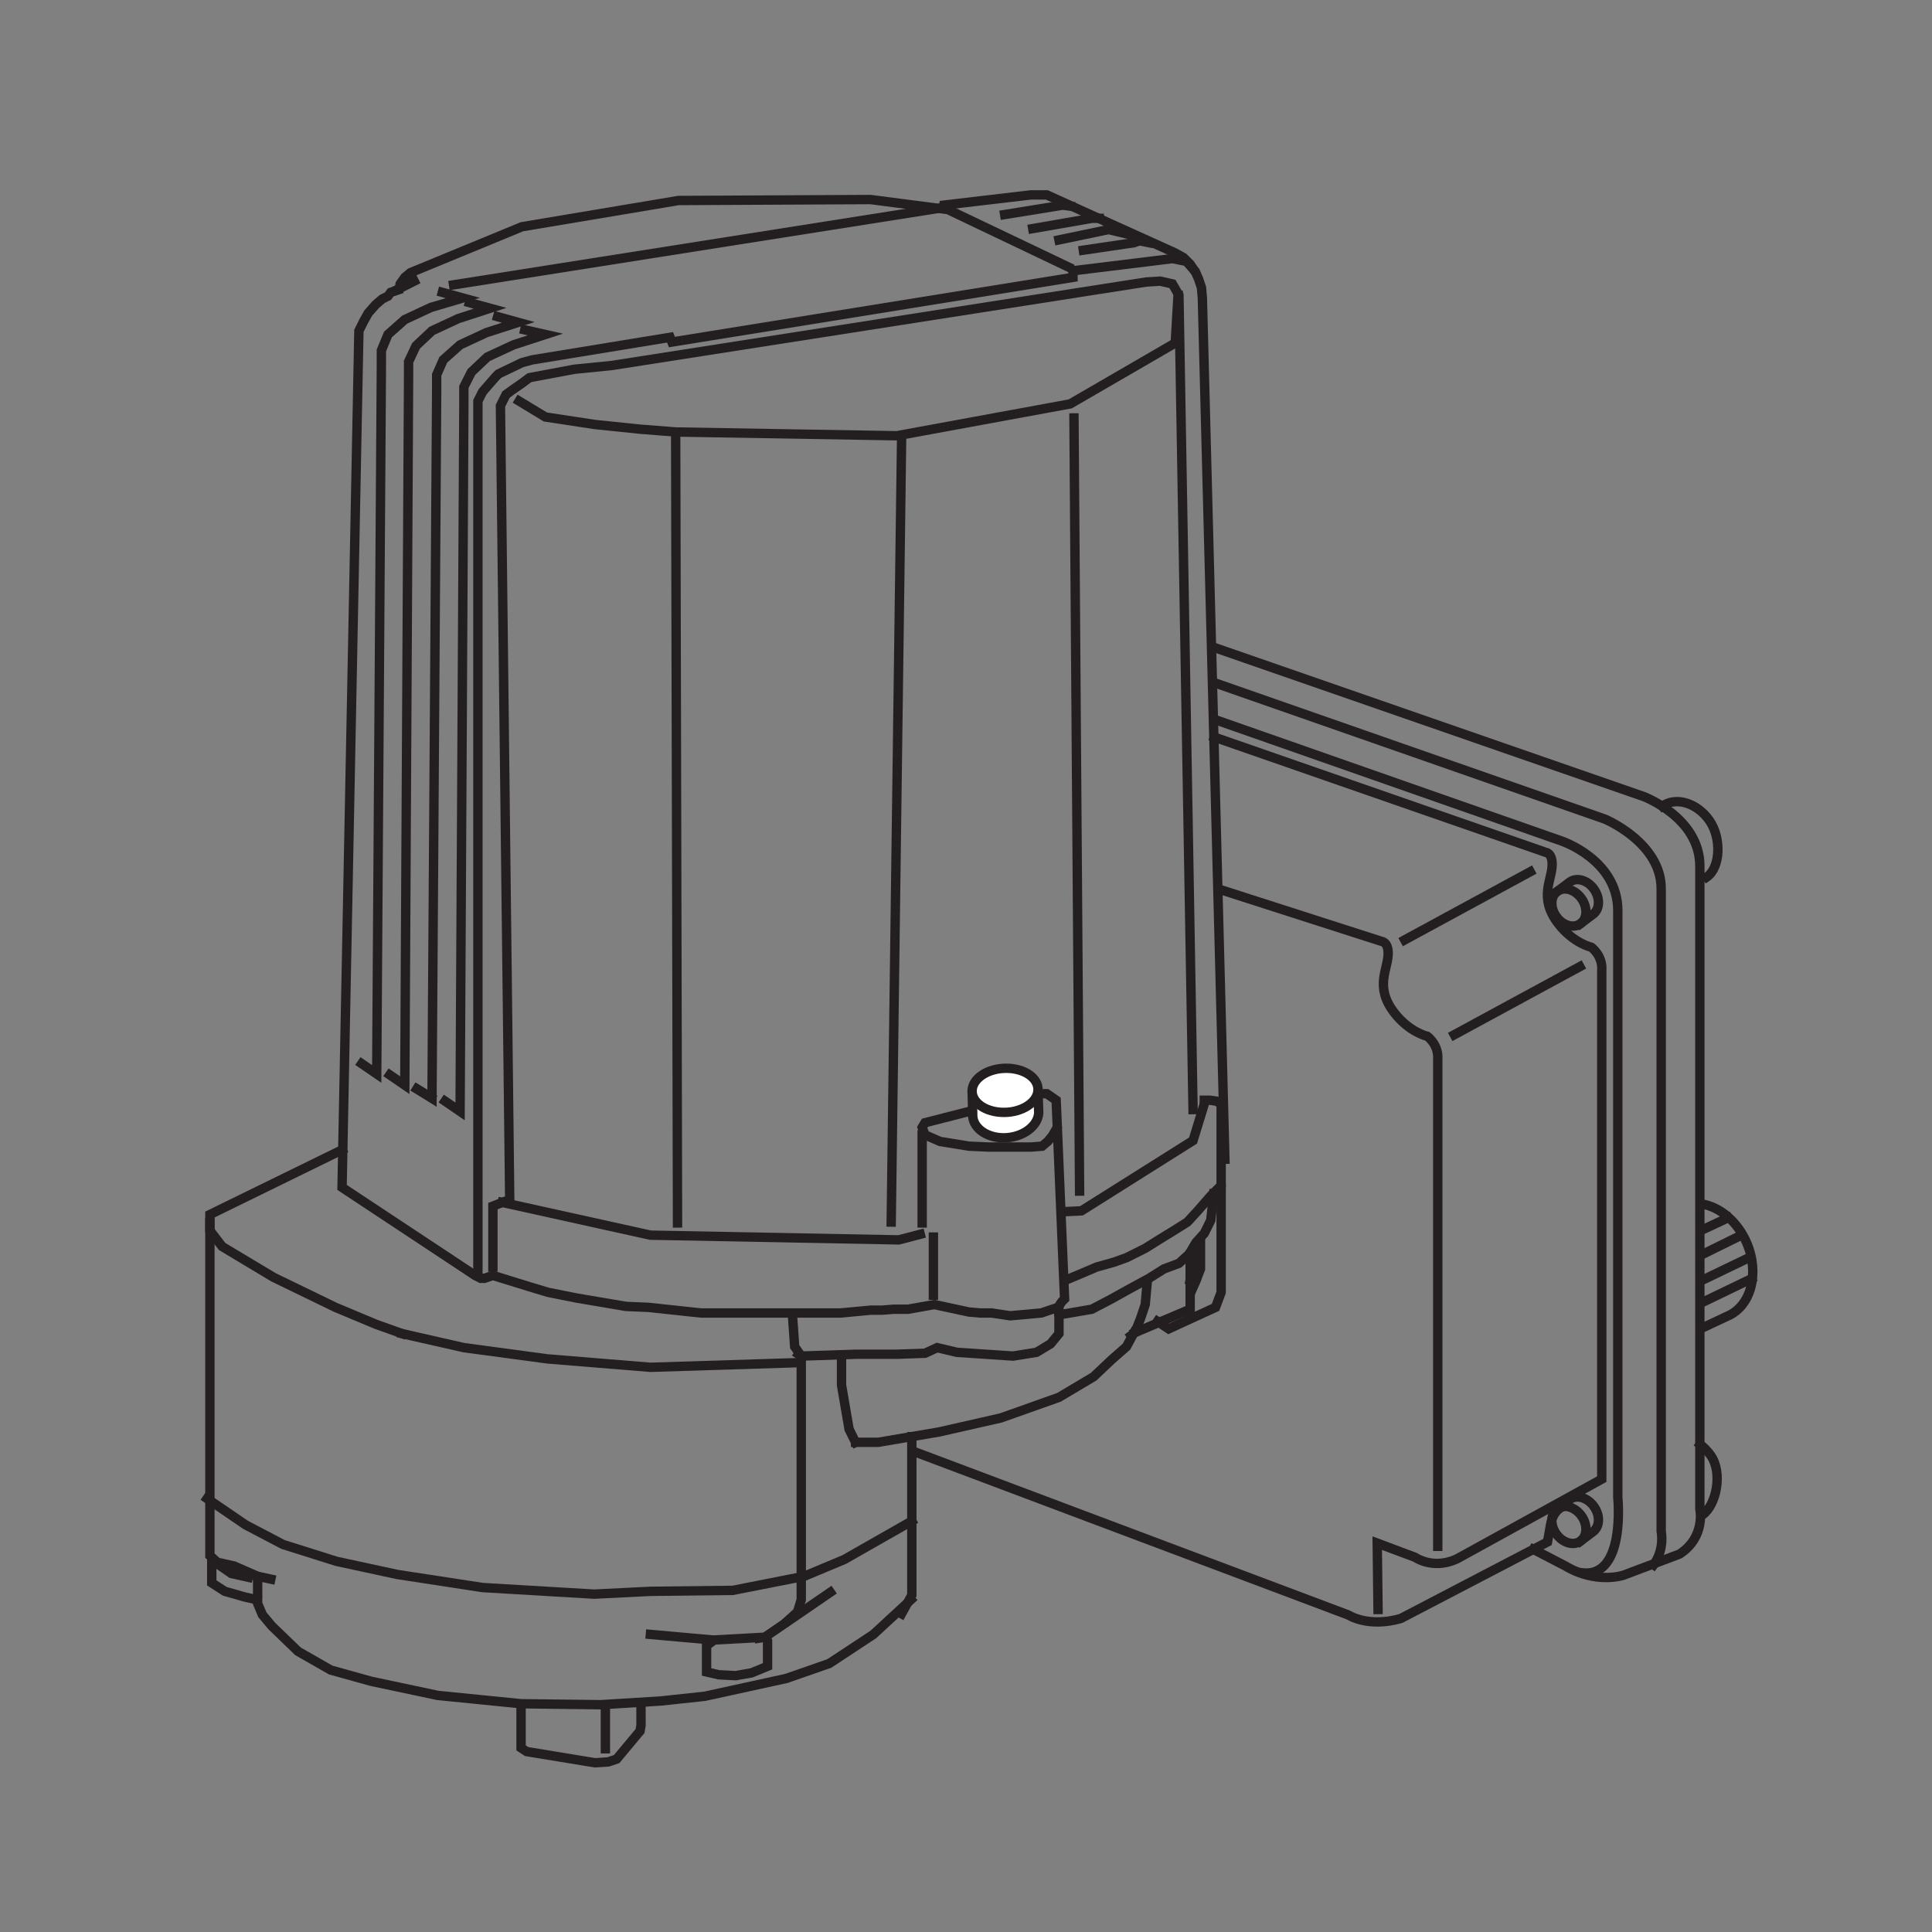 <?xml version="1.0" encoding="UTF-8"?>
<svg xmlns="http://www.w3.org/2000/svg" xmlns:xlink="http://www.w3.org/1999/xlink" width="102.04pt" height="102.05pt" viewBox="0 0 102.04 102.05" version="1.2">
<rect x="0" y="0" width="102.04" height="102.05" fill="#808080" stroke="none"/>
<g id="surface1">
<path style="fill:none;stroke-width:5;stroke-linecap:square;stroke-linejoin:miter;stroke:rgb(13.73%,12.16%,12.549%);stroke-opacity:1;stroke-miterlimit:4;" d="M 653.473 402.801 L 641.447 862.278 L 640.974 867.799 L 639.476 872.294 L 637.977 875.764 L 634.941 880.298 L 631.471 883.768 L 626.976 886.291 L 558.447 917.283 L 549.97 917.283 L 503.442 911.803 L 502.969 909.792 L 464.446 914.799 L 361.967 914.287 L 278.455 900.289 L 218.955 875.764 L 215.958 873.279 L 213.474 869.77 L 212.961 866.773 L 208.466 865.275 L 206.968 863.264 L 203.971 861.766 L 200.462 858.769 L 196.48 854.274 L 193.956 849.779 L 191.472 844.772 L 182.482 387.778 L 253.456 340.817 L 256.453 339.279 L 258.464 339.279 L 262.959 340.817 L 282.477 334.784 L 292.452 331.787 L 307.475 328.79 L 333.972 324.295 L 345.959 323.783 L 373.954 320.786 L 448.477 320.786 L 464.446 322.285 L 470.479 322.285 L 476.945 322.797 L 484.476 322.797 L 498.474 325.281 L 516.967 321.299 L 522.96 320.786 L 528.953 320.786 L 538.969 319.288 L 555.45 320.786 L 564.44 323.783 L 566.451 326.78 L 567.95 328.278 L 563.455 434.305 L 558.447 437.775 L 553.952 437.775 L 493.466 422.279 L 491.968 419.795 L 493.466 415.813 L 501.471 412.303 L 516.967 409.78 L 527.455 409.307 L 549.97 409.307 L 555.963 409.78 L 558.96 412.303 L 561.444 415.3 L 563.455 418.809 " transform="matrix(0.099,0,0,-0.099,0,101.104)"/>
<path style="fill:none;stroke-width:5;stroke-linecap:square;stroke-linejoin:miter;stroke:rgb(13.73%,12.16%,12.549%);stroke-opacity:1;stroke-miterlimit:4;" d="M 568.462 338.293 L 577.965 342.276 L 584.944 345.272 L 593.974 347.796 L 600.953 350.28 L 610.968 355.287 L 618.972 360.295 L 625.478 364.278 L 633.443 369.285 L 638.963 375.278 L 645.942 383.283 L 651.463 388.803 L 651.463 432.294 L 648.939 433.793 L 645.469 434.305 L 642.472 434.305 " transform="matrix(0.099,0,0,-0.099,0,101.104)"/>
<path style="fill:none;stroke-width:5;stroke-linecap:square;stroke-linejoin:miter;stroke:rgb(13.73%,12.16%,12.549%);stroke-opacity:1;stroke-miterlimit:4;" d="M 425.962 298.784 L 427.461 297.799 L 456.954 298.784 L 478.444 298.784 L 493.466 299.297 L 499.972 302.294 L 510.461 299.809 L 540.467 297.799 L 552.966 299.809 L 560.458 304.304 L 564.953 309.785 L 564.953 322.797 " transform="matrix(0.099,0,0,-0.099,0,101.104)"/>
<path style="fill:none;stroke-width:5;stroke-linecap:square;stroke-linejoin:miter;stroke:rgb(13.73%,12.16%,12.549%);stroke-opacity:1;stroke-miterlimit:4;" d="M 647.441 384.308 L 645.942 370.271 L 642.472 363.292 L 637.977 358.284 L 634.468 352.291 L 628.948 347.283 L 620.944 344.286 L 612.979 339.279 L 601.938 333.286 L 592.948 328.278 L 582.46 322.797 L 564.953 319.8 " transform="matrix(0.099,0,0,-0.099,0,101.104)"/>
<path style="fill:none;stroke-width:5;stroke-linecap:square;stroke-linejoin:miter;stroke:rgb(13.73%,12.16%,12.549%);stroke-opacity:1;stroke-miterlimit:4;" d="M 267.966 379.773 L 346.984 362.306 L 479.469 359.782 L 490.943 362.779 " transform="matrix(0.099,0,0,-0.099,0,101.104)"/>
<path style="fill:none;stroke-width:5;stroke-linecap:square;stroke-linejoin:miter;stroke:rgb(13.73%,12.16%,12.549%);stroke-opacity:1;stroke-miterlimit:4;" d="M 491.968 415.813 L 491.968 368.812 " transform="matrix(0.099,0,0,-0.099,0,101.104)"/>
<path style="fill:none;stroke-width:5;stroke-linecap:square;stroke-linejoin:miter;stroke:rgb(13.73%,12.16%,12.549%);stroke-opacity:1;stroke-miterlimit:4;" d="M 497.962 361.281 L 497.962 330.289 " transform="matrix(0.099,0,0,-0.099,0,101.104)"/>
<path style="fill:none;stroke-width:5;stroke-linecap:square;stroke-linejoin:miter;stroke:rgb(13.73%,12.16%,12.549%);stroke-opacity:1;stroke-miterlimit:4;" d="M 566.964 374.805 L 576.94 375.278 L 636.479 412.776 L 642.472 432.294 " transform="matrix(0.099,0,0,-0.099,0,101.104)"/>
<path style="fill:none;stroke-width:5;stroke-linecap:square;stroke-linejoin:miter;stroke:rgb(13.73%,12.16%,12.549%);stroke-opacity:1;stroke-miterlimit:4;" d="M 651.463 387.305 L 651.463 331.787 L 648.466 323.783 L 623.467 312.309 L 617.474 316.291 " transform="matrix(0.099,0,0,-0.099,0,101.104)"/>
<path style="fill:none;stroke-width:5;stroke-linecap:square;stroke-linejoin:miter;stroke:rgb(13.73%,12.16%,12.549%);stroke-opacity:1;stroke-miterlimit:4;" d="M 611.954 336.282 L 610.968 325.281 L 608.444 317.79 L 605.448 310.298 L 603.476 308.799 " transform="matrix(0.099,0,0,-0.099,0,101.104)"/>
<path style="fill:none;stroke-width:5;stroke-linecap:square;stroke-linejoin:miter;stroke:rgb(13.73%,12.16%,12.549%);stroke-opacity:1;stroke-miterlimit:4;" d="M 605.448 310.298 L 634.941 322.797 L 634.941 351.778 " transform="matrix(0.099,0,0,-0.099,0,101.104)"/>
<path style="fill:none;stroke-width:5;stroke-linecap:square;stroke-linejoin:miter;stroke:rgb(13.73%,12.16%,12.549%);stroke-opacity:1;stroke-miterlimit:4;" d="M 637.465 355.287 L 636.479 350.28 L 636.479 345.272 L 634.941 338.293 " transform="matrix(0.099,0,0,-0.099,0,101.104)"/>
<path style="fill:none;stroke-width:5;stroke-linecap:square;stroke-linejoin:miter;stroke:rgb(13.73%,12.16%,12.549%);stroke-opacity:1;stroke-miterlimit:4;" d="M 640.462 358.797 L 640.462 344.286 L 637.977 337.781 L 635.967 333.286 " transform="matrix(0.099,0,0,-0.099,0,101.104)"/>
<path style="fill:none;stroke-width:5;stroke-linecap:square;stroke-linejoin:miter;stroke:rgb(13.73%,12.16%,12.549%);stroke-opacity:1;stroke-miterlimit:4;" d="M 271.949 379.773 L 266.981 804.789 L 269.977 810.783 L 273.447 813.306 L 278.455 816.776 L 282.477 819.773 L 306.45 824.268 L 326.48 826.279 L 611.48 870.795 L 618.972 871.268 L 625.478 869.77 L 628.948 863.777 L 636.479 429.298 " transform="matrix(0.099,0,0,-0.099,0,101.104)"/>
<path style="fill:none;stroke-width:5;stroke-linecap:square;stroke-linejoin:miter;stroke:rgb(13.73%,12.16%,12.549%);stroke-opacity:1;stroke-miterlimit:4;" d="M 254.954 342.788 L 254.954 807.274 L 257.478 812.281 L 264.457 820.285 L 265.955 821.784 L 278.455 827.777 L 283.975 829.276 L 357.472 841.302 L 358.458 838.778 L 572.445 873.279 L 572.445 876.789 L 625.478 883.295 L 632.97 881.796 L 636.479 877.774 " transform="matrix(0.099,0,0,-0.099,0,101.104)"/>
<path style="fill:none;stroke-width:5;stroke-linecap:square;stroke-linejoin:miter;stroke:rgb(13.73%,12.16%,12.549%);stroke-opacity:1;stroke-miterlimit:4;" d="M 504.98 909.792 L 569.961 878.8 " transform="matrix(0.099,0,0,-0.099,0,101.104)"/>
<path style="fill:none;stroke-width:5;stroke-linecap:square;stroke-linejoin:miter;stroke:rgb(13.73%,12.16%,12.549%);stroke-opacity:1;stroke-miterlimit:4;" d="M 577.965 887.79 L 604.975 891.772 L 607.971 892.797 L 612.979 891.772 " transform="matrix(0.099,0,0,-0.099,0,101.104)"/>
<path style="fill:none;stroke-width:5;stroke-linecap:square;stroke-linejoin:miter;stroke:rgb(13.73%,12.16%,12.549%);stroke-opacity:1;stroke-miterlimit:4;" d="M 564.953 893.27 L 591.45 898.791 L 601.938 896.267 " transform="matrix(0.099,0,0,-0.099,0,101.104)"/>
<path style="fill:none;stroke-width:5;stroke-linecap:square;stroke-linejoin:miter;stroke:rgb(13.73%,12.16%,12.549%);stroke-opacity:1;stroke-miterlimit:4;" d="M 550.955 899.303 L 582.46 904.784 L 586.442 904.784 " transform="matrix(0.099,0,0,-0.099,0,101.104)"/>
<path style="fill:none;stroke-width:5;stroke-linecap:square;stroke-linejoin:miter;stroke:rgb(13.73%,12.16%,12.549%);stroke-opacity:1;stroke-miterlimit:4;" d="M 535.972 906.795 L 566.964 911.803 L 570.946 911.29 " transform="matrix(0.099,0,0,-0.099,0,101.104)"/>
<path style="fill:none;stroke-width:5;stroke-linecap:square;stroke-linejoin:miter;stroke:rgb(13.73%,12.16%,12.549%);stroke-opacity:1;stroke-miterlimit:4;" d="M 360.469 787.283 L 361.455 368.812 " transform="matrix(0.099,0,0,-0.099,0,101.104)"/>
<path style="fill:none;stroke-width:5;stroke-linecap:square;stroke-linejoin:miter;stroke:rgb(13.73%,12.16%,12.549%);stroke-opacity:1;stroke-miterlimit:4;" d="M 475.447 369.285 L 480.967 784.798 " transform="matrix(0.099,0,0,-0.099,0,101.104)"/>
<path style="fill:none;stroke-width:5;stroke-linecap:square;stroke-linejoin:miter;stroke:rgb(13.73%,12.16%,12.549%);stroke-opacity:1;stroke-miterlimit:4;" d="M 572.957 798.284 L 575.954 385.806 " transform="matrix(0.099,0,0,-0.099,0,101.104)"/>
<path style="fill:none;stroke-width:5;stroke-linecap:square;stroke-linejoin:miter;stroke:rgb(13.73%,12.16%,12.549%);stroke-opacity:1;stroke-miterlimit:4;" d="M 276.956 807.274 L 290.954 798.796 L 317.451 794.774 L 341.464 792.29 L 360.469 790.792 L 478.444 788.781 L 570.946 805.775 L 626.976 838.266 L 628.475 863.777 " transform="matrix(0.099,0,0,-0.099,0,101.104)"/>
<path style="fill:none;stroke-width:5;stroke-linecap:square;stroke-linejoin:miter;stroke:rgb(13.73%,12.16%,12.549%);stroke-opacity:1;stroke-miterlimit:4;" d="M 262.959 345.272 L 262.959 377.802 L 267.966 379.773 " transform="matrix(0.099,0,0,-0.099,0,101.104)"/>
<path style="fill:none;stroke-width:5;stroke-linecap:square;stroke-linejoin:miter;stroke:rgb(13.73%,12.16%,12.549%);stroke-opacity:1;stroke-miterlimit:4;" d="M 211.976 866.773 L 220.966 871.268 " transform="matrix(0.099,0,0,-0.099,0,101.104)"/>
<path style="fill:none;stroke-width:5;stroke-linecap:square;stroke-linejoin:miter;stroke:rgb(13.73%,12.16%,12.549%);stroke-opacity:1;stroke-miterlimit:4;" d="M 182.482 407.808 L 111.981 373.307 L 111.981 364.79 L 118.487 356.273 L 145.97 339.791 L 178.973 323.783 L 200.462 314.793 L 214.46 309.785 " transform="matrix(0.099,0,0,-0.099,0,101.104)"/>
<path style="fill:none;stroke-width:5;stroke-linecap:square;stroke-linejoin:miter;stroke:rgb(13.73%,12.16%,12.549%);stroke-opacity:1;stroke-miterlimit:4;" d="M 137.453 180.297 L 144.472 178.799 " transform="matrix(0.099,0,0,-0.099,0,101.104)"/>
<path style="fill:none;stroke-width:5;stroke-linecap:square;stroke-linejoin:miter;stroke:rgb(13.73%,12.16%,12.549%);stroke-opacity:1;stroke-miterlimit:4;" d="M 346.984 149.305 L 380.46 146.308 L 407.982 147.807 L 442.957 171.78 " transform="matrix(0.099,0,0,-0.099,0,101.104)"/>
<path style="fill:none;stroke-width:5;stroke-linecap:square;stroke-linejoin:miter;stroke:rgb(13.73%,12.16%,12.549%);stroke-opacity:1;stroke-miterlimit:4;" d="M 378.962 144.81 L 376.951 143.312 L 376.951 129.275 L 383.457 127.776 L 392.447 127.303 L 400.964 128.802 L 409.481 132.311 L 409.481 145.796 L 407.982 147.807 L 404.946 147.294 " transform="matrix(0.099,0,0,-0.099,0,101.104)"/>
<path style="fill:none;stroke-width:5;stroke-linecap:square;stroke-linejoin:miter;stroke:rgb(13.73%,12.16%,12.549%);stroke-opacity:1;stroke-miterlimit:4;" d="M 604.975 310.298 L 600.953 302.806 L 592.948 295.788 L 583.446 286.798 L 564.953 275.797 L 533.961 264.796 L 500.958 257.304 L 468.468 251.784 L 456.442 251.784 " transform="matrix(0.099,0,0,-0.099,0,101.104)"/>
<path style="fill:none;stroke-width:5;stroke-linecap:square;stroke-linejoin:miter;stroke:rgb(13.73%,12.16%,12.549%);stroke-opacity:1;stroke-miterlimit:4;" d="M 214.46 309.785 L 247.463 302.294 L 291.979 296.3 L 346.984 291.805 L 425.962 294.289 " transform="matrix(0.099,0,0,-0.099,0,101.104)"/>
<path style="fill:none;stroke-width:5;stroke-linecap:square;stroke-linejoin:miter;stroke:rgb(13.73%,12.16%,12.549%);stroke-opacity:1;stroke-miterlimit:4;" d="M 427.461 297.799 L 423.951 302.806 L 422.966 316.804 " transform="matrix(0.099,0,0,-0.099,0,101.104)"/>
<path style="fill:none;stroke-width:5;stroke-linecap:square;stroke-linejoin:miter;stroke:rgb(13.73%,12.16%,12.549%);stroke-opacity:1;stroke-miterlimit:4;" d="M 456.442 251.784 L 452.972 258.802 L 448.95 282.303 L 448.95 296.3 " transform="matrix(0.099,0,0,-0.099,0,101.104)"/>
<path style="fill:none;stroke-width:5;stroke-linecap:square;stroke-linejoin:miter;stroke:rgb(13.73%,12.16%,12.549%);stroke-opacity:1;stroke-miterlimit:4;" d="M 427.461 295.788 L 427.461 167.798 L 425.45 161.292 L 420.482 156.797 " transform="matrix(0.099,0,0,-0.099,0,101.104)"/>
<path style="fill:none;stroke-width:5;stroke-linecap:square;stroke-linejoin:miter;stroke:rgb(13.73%,12.16%,12.549%);stroke-opacity:1;stroke-miterlimit:4;" d="M 111.981 368.812 L 111.981 191.298 L 115.964 187.789 L 124.954 185.778 L 137.453 180.297 L 137.453 165.787 L 139.977 159.794 L 144.984 153.8 L 158.982 140.276 L 176.449 130.3 L 197.978 124.307 L 233.465 116.775 L 277.982 112.32 L 320.448 111.807 L 352.465 113.779 L 375.965 116.302 L 419.456 125.805 L 442.444 133.809 L 465.944 149.305 L 485.975 167.798 " transform="matrix(0.099,0,0,-0.099,0,101.104)"/>
<path style="fill:none;stroke-width:5;stroke-linecap:square;stroke-linejoin:miter;stroke:rgb(13.73%,12.16%,12.549%);stroke-opacity:1;stroke-miterlimit:4;" d="M 486.448 254.78 L 486.448 170.282 L 480.967 160.306 " transform="matrix(0.099,0,0,-0.099,0,101.104)"/>
<path style="fill:none;stroke-width:5;stroke-linecap:square;stroke-linejoin:miter;stroke:rgb(13.73%,12.16%,12.549%);stroke-opacity:1;stroke-miterlimit:4;" d="M 112.967 189.287 L 112.967 176.788 L 119.946 172.293 L 130.474 169.296 L 136.98 167.798 " transform="matrix(0.099,0,0,-0.099,0,101.104)"/>
<path style="fill:none;stroke-width:5;stroke-linecap:square;stroke-linejoin:miter;stroke:rgb(13.73%,12.16%,12.549%);stroke-opacity:1;stroke-miterlimit:4;" d="M 116.949 186.29 L 123.455 181.795 L 132.445 179.785 " transform="matrix(0.099,0,0,-0.099,0,101.104)"/>
<path style="fill:none;stroke-width:5;stroke-linecap:square;stroke-linejoin:miter;stroke:rgb(13.73%,12.16%,12.549%);stroke-opacity:1;stroke-miterlimit:4;" d="M 341.976 109.284 L 341.976 100.806 L 341.464 97.77 L 328.965 82.787 L 324.469 81.288 L 317.451 80.815 L 280.978 86.809 L 277.982 88.78 L 277.982 109.284 " transform="matrix(0.099,0,0,-0.099,0,101.104)"/>
<path style="fill:none;stroke-width:5;stroke-linecap:square;stroke-linejoin:miter;stroke:rgb(13.73%,12.16%,12.549%);stroke-opacity:1;stroke-miterlimit:4;" d="M 322.971 88.307 L 322.971 108.811 " transform="matrix(0.099,0,0,-0.099,0,101.104)"/>
<path style="fill:none;stroke-width:5;stroke-linecap:square;stroke-linejoin:miter;stroke:rgb(13.73%,12.16%,12.549%);stroke-opacity:1;stroke-miterlimit:4;" d="M 265.482 852.303 L 276.483 849.267 L 259.449 843.786 L 245.452 837.28 L 236.462 829.276 L 232.952 821.271 L 232.952 812.281 L 230.468 435.291 L 222.464 440.299 " transform="matrix(0.099,0,0,-0.099,0,101.104)"/>
<path style="fill:none;stroke-width:5;stroke-linecap:square;stroke-linejoin:miter;stroke:rgb(13.73%,12.16%,12.549%);stroke-opacity:1;stroke-miterlimit:4;" d="M 235.989 865.275 L 246.95 862.278 L 229.956 857.271 L 215.958 850.765 L 206.968 842.8 L 203.459 834.283 L 203.459 825.766 L 200.975 448.303 L 192.97 453.784 " transform="matrix(0.099,0,0,-0.099,0,101.104)"/>
<path style="fill:none;stroke-width:5;stroke-linecap:square;stroke-linejoin:miter;stroke:rgb(13.73%,12.16%,12.549%);stroke-opacity:1;stroke-miterlimit:4;" d="M 250.459 859.794 L 261.46 856.798 L 244.466 851.277 L 230.468 844.772 L 221.951 836.767 L 217.969 828.29 L 217.969 819.773 L 215.958 442.309 L 207.954 447.79 " transform="matrix(0.099,0,0,-0.099,0,101.104)"/>
<path style="fill:none;stroke-width:5;stroke-linecap:square;stroke-linejoin:miter;stroke:rgb(13.73%,12.16%,12.549%);stroke-opacity:1;stroke-miterlimit:4;" d="M 279.953 845.284 L 290.954 842.8 L 273.96 837.28 L 259.962 830.774 L 251.485 822.77 L 247.463 814.805 L 247.463 805.775 L 245.452 428.312 L 237.447 433.793 " transform="matrix(0.099,0,0,-0.099,0,101.104)"/>
<path style="fill:none;stroke-width:5;stroke-linecap:square;stroke-linejoin:miter;stroke:rgb(13.73%,12.16%,12.549%);stroke-opacity:1;stroke-miterlimit:4;" d="M 110.483 221.777 L 130.986 207.78 L 150.977 197.291 L 179.485 188.301 L 211.976 181.283 L 257.478 174.304 L 316.978 170.794 L 346.984 172.293 L 390.948 172.805 L 428.959 180.297 L 450.448 189.287 L 486.448 209.791 " transform="matrix(0.099,0,0,-0.099,0,101.104)"/>
<path style="fill:none;stroke-width:5;stroke-linecap:square;stroke-linejoin:miter;stroke:rgb(13.73%,12.16%,12.549%);stroke-opacity:1;stroke-miterlimit:4;" d="M 222.464 440.299 L 229.956 435.804 " transform="matrix(0.099,0,0,-0.099,0,101.104)"/>
<path style="fill:none;stroke-width:5;stroke-linecap:square;stroke-linejoin:miter;stroke:rgb(13.73%,12.16%,12.549%);stroke-opacity:1;stroke-miterlimit:4;" d="M 241.982 869.297 L 504.98 910.777 " transform="matrix(0.099,0,0,-0.099,0,101.104)"/>
<path style="fill:none;stroke-width:5;stroke-linecap:square;stroke-linejoin:miter;stroke:rgb(13.73%,12.16%,12.549%);stroke-opacity:1;stroke-miterlimit:4;" d="M 647.48 675.932 L 876.844 596.323 C 876.844 596.323 906.851 585.086 906.851 559.259 L 906.851 216.336 C 906.851 216.336 910.163 201.313 896.007 192.166 L 866.198 180.928 C 866.198 180.928 851.688 175.881 834.97 185.896 L 818.094 194.65 " transform="matrix(0.099,0,0,-0.099,0,101.104)"/>
<path style="fill:none;stroke-width:5;stroke-linecap:square;stroke-linejoin:miter;stroke:rgb(13.73%,12.16%,12.549%);stroke-opacity:1;stroke-miterlimit:4;" d="M 647.48 657.164 L 856.223 584.257 C 856.223 584.257 886.229 571.758 886.229 547.154 L 886.229 204.231 C 886.229 204.231 888.279 194.886 882.207 186.448 " transform="matrix(0.099,0,0,-0.099,0,101.104)"/>
<path style="fill:none;stroke-width:5;stroke-linecap:square;stroke-linejoin:miter;stroke:rgb(13.73%,12.16%,12.549%);stroke-opacity:1;stroke-miterlimit:4;" d="M 648.702 637.173 L 833.077 572.586 C 833.077 572.586 863.083 562.571 863.083 535.483 L 863.083 222.369 C 863.083 222.369 867.46 179.666 844.354 182.15 " transform="matrix(0.099,0,0,-0.099,0,101.104)"/>
<path style="fill:none;stroke-width:5;stroke-linecap:square;stroke-linejoin:miter;stroke:rgb(13.73%,12.16%,12.549%);stroke-opacity:1;stroke-miterlimit:4;" d="M 652.054 546.326 L 737.026 519.04 C 737.026 519.04 740.574 518.922 740.574 512.574 C 740.574 504.254 733.161 494.909 743.729 481.109 C 751.851 470.502 761.433 468.412 761.433 468.412 C 761.433 468.412 767.663 464.035 767.032 455.913 L 767.032 196.306 " transform="matrix(0.099,0,0,-0.099,0,101.104)"/>
<path style="fill:none;stroke-width:5;stroke-linecap:square;stroke-linejoin:miter;stroke:rgb(13.73%,12.16%,12.549%);stroke-opacity:1;stroke-miterlimit:4;" d="M 816.359 556.183 L 749.407 519.829 " transform="matrix(0.099,0,0,-0.099,0,101.104)"/>
<path style="fill:none;stroke-width:5;stroke-linecap:square;stroke-linejoin:miter;stroke:rgb(13.73%,12.16%,12.549%);stroke-opacity:1;stroke-miterlimit:4;" d="M 842.816 505.555 L 775.864 469.24 " transform="matrix(0.099,0,0,-0.099,0,101.104)"/>
<path style="fill:none;stroke-width:5;stroke-linecap:square;stroke-linejoin:miter;stroke:rgb(13.73%,12.16%,12.549%);stroke-opacity:1;stroke-miterlimit:4;" d="M 647.874 627.985 L 824.56 566.553 C 824.56 566.553 828.069 566.435 828.069 560.087 C 828.069 551.728 820.657 542.422 831.224 528.622 C 839.346 518.015 848.928 515.925 848.928 515.925 C 848.928 515.925 855.158 511.549 854.527 503.426 L 854.527 232.148 L 778.9 190.509 C 778.9 190.509 767.268 182.978 754.769 190.509 L 734.739 198.001 L 735.172 162.593 " transform="matrix(0.099,0,0,-0.099,0,101.104)"/>
<path style="fill:none;stroke-width:5;stroke-linecap:square;stroke-linejoin:miter;stroke:rgb(13.73%,12.16%,12.549%);stroke-opacity:1;stroke-miterlimit:4;" d="M 489.484 246.145 L 719.322 159.675 C 719.322 159.675 729.77 152.775 747.277 157.783 L 825.585 198.632 C 825.585 198.632 825.585 198.632 827.241 207.977 C 828.622 215.587 833.511 217.361 833.511 217.361 " transform="matrix(0.099,0,0,-0.099,0,101.104)"/>
<path style="fill:none;stroke-width:5;stroke-linecap:square;stroke-linejoin:miter;stroke:rgb(13.73%,12.16%,12.549%);stroke-opacity:1;stroke-miterlimit:4;" d="M 843.092 528.425 C 846.799 531.027 847.114 537.02 843.763 541.831 C 840.372 546.641 834.654 548.416 830.908 545.774 C 827.163 543.171 826.887 537.178 830.238 532.368 C 833.59 527.557 839.346 525.783 843.092 528.425 Z M 843.092 528.425 " transform="matrix(0.099,0,0,-0.099,0,101.104)"/>
<path style="fill:none;stroke-width:5;stroke-linecap:square;stroke-linejoin:miter;stroke:rgb(13.73%,12.16%,12.549%);stroke-opacity:1;stroke-miterlimit:4;" d="M 830.908 545.774 L 837.572 550.781 C 841.318 553.384 847.075 551.649 850.426 546.838 C 853.778 542.028 853.502 536.035 849.756 533.432 L 843.092 528.425 " transform="matrix(0.099,0,0,-0.099,0,101.104)"/>
<path style="fill:none;stroke-width:5;stroke-linecap:square;stroke-linejoin:miter;stroke:rgb(13.73%,12.16%,12.549%);stroke-opacity:1;stroke-miterlimit:4;" d="M 908.31 378.867 C 917.733 377.171 926.96 369.522 931.849 358.205 C 938.789 342.078 934.254 324.611 921.716 319.17 L 908.231 312.861 " transform="matrix(0.099,0,0,-0.099,0,101.104)"/>
<path style="fill:none;stroke-width:5;stroke-linecap:square;stroke-linejoin:miter;stroke:rgb(13.73%,12.16%,12.549%);stroke-opacity:1;stroke-miterlimit:4;" d="M 928.695 362.148 L 908.231 352.054 " transform="matrix(0.099,0,0,-0.099,0,101.104)"/>
<path style="fill:none;stroke-width:5;stroke-linecap:square;stroke-linejoin:miter;stroke:rgb(13.73%,12.16%,12.549%);stroke-opacity:1;stroke-miterlimit:4;" d="M 921.716 371.493 L 908.231 365.184 " transform="matrix(0.099,0,0,-0.099,0,101.104)"/>
<path style="fill:none;stroke-width:5;stroke-linecap:square;stroke-linejoin:miter;stroke:rgb(13.73%,12.16%,12.549%);stroke-opacity:1;stroke-miterlimit:4;" d="M 933.072 350.28 L 908.231 338.333 " transform="matrix(0.099,0,0,-0.099,0,101.104)"/>
<path style="fill:none;stroke-width:5;stroke-linecap:square;stroke-linejoin:miter;stroke:rgb(13.73%,12.16%,12.549%);stroke-opacity:1;stroke-miterlimit:4;" d="M 934.333 339.042 L 908.231 326.464 " transform="matrix(0.099,0,0,-0.099,0,101.104)"/>
<path style="fill:none;stroke-width:5;stroke-linecap:square;stroke-linejoin:miter;stroke:rgb(13.73%,12.16%,12.549%);stroke-opacity:1;stroke-miterlimit:4;" d="M 886.938 591.237 C 894.194 596.323 905.392 592.893 911.937 583.548 C 918.482 574.242 917.891 558.51 910.636 553.423 " transform="matrix(0.099,0,0,-0.099,0,101.104)"/>
<path style="fill:none;stroke-width:5;stroke-linecap:square;stroke-linejoin:miter;stroke:rgb(13.73%,12.16%,12.549%);stroke-opacity:1;stroke-miterlimit:4;" d="M 907.048 250.64 C 909.138 249.063 911.03 247.092 912.686 244.765 C 919.232 235.46 915.565 218.189 908.31 213.103 " transform="matrix(0.099,0,0,-0.099,0,101.104)"/>
<path style="fill:none;stroke-width:5;stroke-linecap:square;stroke-linejoin:miter;stroke:rgb(13.73%,12.16%,12.549%);stroke-opacity:1;stroke-miterlimit:4;" d="M 843.092 199.026 C 846.799 201.668 847.114 207.662 843.763 212.472 C 840.372 217.243 834.654 219.017 830.908 216.415 C 827.163 213.773 826.887 207.78 830.238 202.969 C 833.59 198.198 839.346 196.424 843.092 199.026 Z M 843.092 199.026 " transform="matrix(0.099,0,0,-0.099,0,101.104)"/>
<path style="fill:none;stroke-width:5;stroke-linecap:square;stroke-linejoin:miter;stroke:rgb(13.73%,12.16%,12.549%);stroke-opacity:1;stroke-miterlimit:4;" d="M 830.908 216.415 L 837.572 221.383 C 841.318 224.025 847.075 222.251 850.426 217.44 C 853.778 212.669 853.502 206.636 849.756 204.034 L 843.092 199.026 " transform="matrix(0.099,0,0,-0.099,0,101.104)"/>
<path style="fill-rule:nonzero;fill:rgb(100%,100%,100%);fill-opacity:1;stroke-width:5;stroke-linecap:butt;stroke-linejoin:miter;stroke:rgb(13.73%,12.16%,12.549%);stroke-opacity:1;stroke-miterlimit:10;" d="M 553.755 439.589 L 554.149 427.484 C 553.676 420.268 545.396 414.354 535.696 414.235 C 525.957 414.156 518.465 419.913 518.938 427.089 L 518.623 439.549 " transform="matrix(0.099,0,0,-0.099,0,101.104)"/>
<path style=" stroke:none;fill-rule:nonzero;fill:rgb(100%,100%,100%);fill-opacity:1;" d="M 51.379 57.559 C 51.344 58.203 52.098 58.723 53.059 58.723 C 54.02 58.723 54.828 58.199 54.859 57.555 C 54.895 56.91 54.145 56.391 53.18 56.391 C 52.219 56.391 51.41 56.914 51.379 57.559 "/>
<path style="fill:none;stroke-width:5;stroke-linecap:butt;stroke-linejoin:miter;stroke:rgb(13.73%,12.16%,12.549%);stroke-opacity:1;stroke-miterlimit:10;" d="M 518.623 439.549 C 518.268 433.043 525.878 427.799 535.578 427.799 C 545.278 427.799 553.44 433.083 553.755 439.589 C 554.11 446.095 546.539 451.339 536.8 451.339 C 527.1 451.339 518.938 446.055 518.623 439.549 Z M 518.623 439.549 " transform="matrix(0.099,0,0,-0.099,0,101.104)"/>
</g>
</svg>
